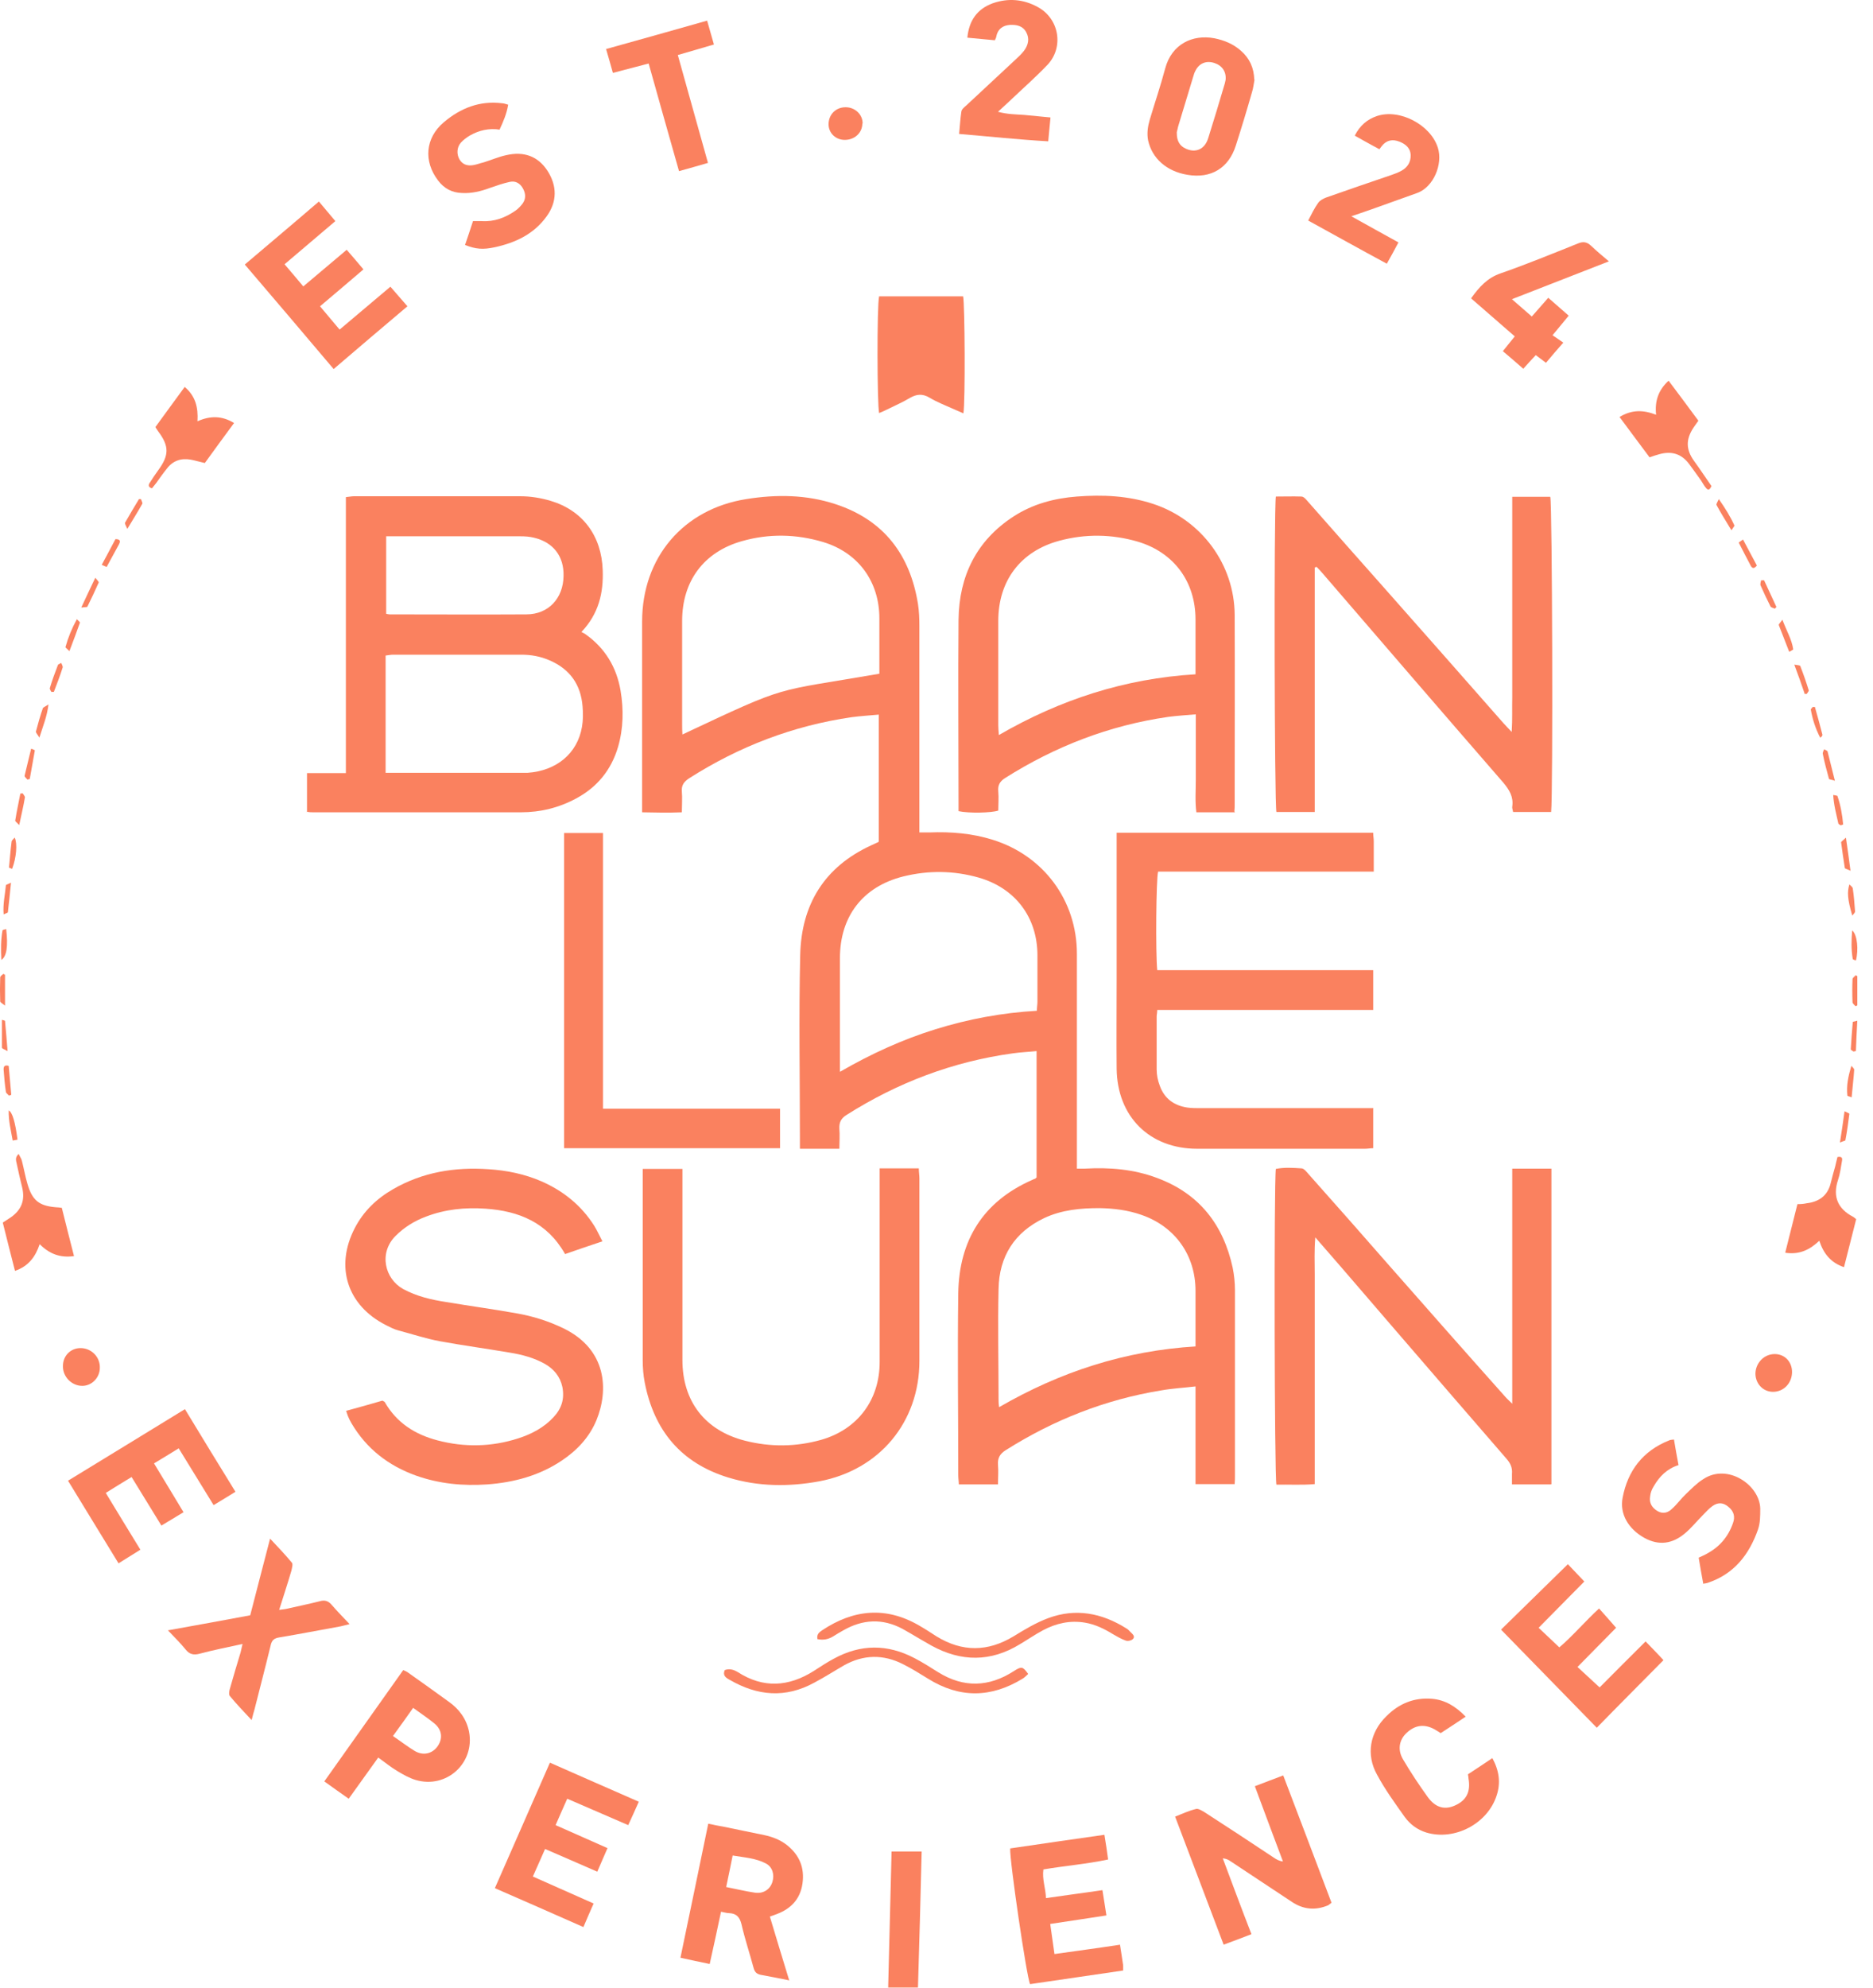 <svg width="66" height="70" viewBox="0 0 66 70" fill="none" xmlns="http://www.w3.org/2000/svg">
<path d="M30.967 29.637V25.167C30.637 25.197 30.327 25.217 30.017 25.257C27.947 25.557 26.047 26.287 24.287 27.407C24.107 27.527 24.007 27.647 24.027 27.877C24.047 28.107 24.027 28.337 24.027 28.607C23.557 28.627 23.107 28.617 22.627 28.607C22.627 28.457 22.627 28.337 22.627 28.217C22.627 26.107 22.627 23.997 22.627 21.887C22.627 19.637 24.077 17.927 26.297 17.577C27.357 17.407 28.417 17.417 29.447 17.757C31.147 18.317 32.067 19.537 32.347 21.267C32.387 21.527 32.397 21.787 32.397 22.047C32.397 24.337 32.397 26.617 32.397 28.907V29.317C32.537 29.317 32.647 29.317 32.747 29.317C33.507 29.287 34.257 29.347 34.987 29.577C36.777 30.137 37.947 31.717 37.947 33.587C37.947 35.967 37.947 38.357 37.947 40.737C37.947 40.867 37.947 40.997 37.947 41.157C38.057 41.157 38.137 41.157 38.227 41.157C39.097 41.107 39.957 41.177 40.777 41.487C42.257 42.037 43.107 43.127 43.437 44.647C43.487 44.897 43.517 45.167 43.517 45.427C43.517 47.607 43.517 49.777 43.517 51.957C43.517 52.057 43.517 52.147 43.507 52.267H42.127V48.827C41.697 48.877 41.307 48.897 40.917 48.967C38.947 49.287 37.127 50.007 35.447 51.067C35.237 51.197 35.147 51.347 35.167 51.597C35.187 51.817 35.167 52.027 35.167 52.277H33.787C33.787 52.177 33.767 52.067 33.767 51.967C33.767 49.827 33.737 47.677 33.767 45.537C33.797 43.687 34.637 42.317 36.367 41.557C36.407 41.537 36.447 41.517 36.487 41.507C36.487 41.507 36.497 41.487 36.527 41.467V37.017C36.237 37.047 35.957 37.057 35.687 37.097C33.577 37.387 31.627 38.127 29.827 39.267C29.637 39.387 29.567 39.527 29.577 39.747C29.597 39.977 29.577 40.207 29.577 40.457H28.187C28.187 40.337 28.187 40.217 28.187 40.097C28.187 37.947 28.147 35.787 28.197 33.637C28.237 31.857 29.047 30.527 30.707 29.767C30.787 29.727 30.867 29.697 30.947 29.657L30.967 29.637ZM30.987 23.727C30.987 23.067 30.987 22.417 30.987 21.777C30.987 20.477 30.237 19.457 28.997 19.087C28.057 18.807 27.097 18.787 26.147 19.057C24.797 19.437 24.037 20.467 24.037 21.867C24.037 23.077 24.037 24.297 24.037 25.507C24.037 25.617 24.037 25.737 24.047 25.867C27.857 24.077 27.167 24.387 30.987 23.727ZM29.597 37.747C30.707 37.107 31.807 36.607 32.967 36.247C34.127 35.887 35.317 35.667 36.537 35.597C36.537 35.477 36.557 35.377 36.557 35.287C36.557 34.737 36.557 34.197 36.557 33.647C36.557 32.307 35.777 31.277 34.487 30.907C33.607 30.657 32.717 30.647 31.827 30.867C30.397 31.227 29.597 32.277 29.597 33.747C29.597 34.947 29.597 36.147 29.597 37.357V37.757V37.747ZM42.127 47.427V47.067C42.127 46.527 42.127 45.997 42.127 45.457C42.127 44.207 41.407 43.197 40.227 42.787C39.747 42.617 39.247 42.557 38.747 42.547C38.077 42.547 37.417 42.607 36.797 42.897C35.747 43.397 35.207 44.247 35.187 45.397C35.157 46.687 35.187 47.977 35.187 49.267C35.187 49.347 35.187 49.427 35.207 49.557C37.367 48.307 39.647 47.567 42.147 47.417L42.127 47.427Z" fill="#FA815F"/>
<path d="M10.818 28.607V27.227H12.188V17.507C12.308 17.497 12.388 17.477 12.468 17.477C14.428 17.477 16.388 17.477 18.338 17.477C18.698 17.477 19.058 17.537 19.398 17.637C20.538 17.977 21.198 18.877 21.238 20.077C21.268 20.877 21.098 21.617 20.488 22.257C20.538 22.287 20.578 22.297 20.618 22.327C21.318 22.817 21.728 23.497 21.868 24.327C21.978 24.987 21.968 25.657 21.778 26.307C21.538 27.117 21.048 27.717 20.308 28.117C19.698 28.447 19.048 28.607 18.358 28.607C15.918 28.607 13.478 28.607 11.038 28.607C10.978 28.607 10.908 28.607 10.808 28.587L10.818 28.607ZM13.598 27.217C13.748 27.217 13.868 27.217 13.988 27.217C15.408 27.217 16.828 27.217 18.258 27.217C18.368 27.217 18.478 27.217 18.588 27.217C19.608 27.147 20.348 26.537 20.508 25.597C20.548 25.367 20.548 25.117 20.528 24.877C20.468 24.117 20.088 23.567 19.368 23.257C19.048 23.117 18.718 23.057 18.378 23.057C16.868 23.057 15.358 23.057 13.848 23.057C13.768 23.057 13.678 23.077 13.588 23.087V27.217H13.598ZM13.608 18.877V21.617C13.658 21.627 13.698 21.637 13.728 21.637C15.338 21.637 16.938 21.647 18.548 21.637C19.328 21.637 19.848 21.067 19.858 20.287C19.878 19.597 19.498 19.097 18.818 18.937C18.658 18.897 18.498 18.887 18.328 18.887C16.868 18.887 15.398 18.887 13.938 18.887H13.608V18.877Z" fill="#FA815F"/>
<path d="M48.388 39.047V40.437C48.288 40.437 48.198 40.457 48.098 40.457C46.128 40.457 44.158 40.457 42.188 40.457C40.508 40.457 39.368 39.327 39.348 37.637C39.338 36.587 39.348 35.537 39.348 34.487C39.348 32.897 39.348 31.317 39.348 29.727V29.327H48.388C48.388 29.437 48.408 29.527 48.408 29.627C48.408 29.977 48.408 30.327 48.408 30.697H40.808C40.738 30.967 40.718 33.567 40.778 34.167C41.608 34.167 42.448 34.167 43.288 34.167C44.138 34.167 44.998 34.167 45.848 34.167C46.698 34.167 47.528 34.167 48.388 34.167V35.567H40.778C40.778 35.677 40.758 35.737 40.758 35.797C40.758 36.417 40.758 37.047 40.758 37.667C40.758 37.857 40.798 38.057 40.868 38.237C41.028 38.687 41.368 38.937 41.848 39.007C41.998 39.027 42.158 39.027 42.308 39.027C44.198 39.027 46.098 39.027 47.988 39.027C48.118 39.027 48.248 39.027 48.398 39.027L48.388 39.047Z" fill="#FA815F"/>
<path d="M43.517 28.607H42.157C42.107 28.227 42.137 27.847 42.137 27.467C42.137 27.097 42.137 26.727 42.137 26.347C42.137 25.967 42.137 25.587 42.137 25.157C41.787 25.187 41.477 25.207 41.167 25.247C39.087 25.547 37.177 26.287 35.407 27.407C35.227 27.527 35.157 27.657 35.177 27.867C35.197 28.097 35.177 28.327 35.177 28.547C34.937 28.627 34.147 28.647 33.777 28.567V28.247C33.777 26.107 33.757 23.957 33.777 21.817C33.797 20.287 34.407 19.037 35.717 18.187C36.397 17.747 37.157 17.547 37.947 17.487C38.857 17.417 39.757 17.457 40.637 17.747C42.337 18.307 43.497 19.877 43.507 21.657C43.517 23.887 43.507 26.117 43.507 28.347C43.507 28.407 43.507 28.477 43.497 28.577L43.517 28.607ZM42.127 23.757C42.127 23.077 42.127 22.447 42.127 21.817C42.127 20.487 41.367 19.457 40.097 19.077C39.177 18.807 38.237 18.797 37.317 19.047C35.957 19.417 35.177 20.457 35.177 21.867C35.177 23.087 35.177 24.317 35.177 25.537C35.177 25.637 35.187 25.747 35.197 25.887C37.357 24.637 39.637 23.897 42.127 23.747V23.757Z" fill="#FA815F"/>
<path d="M46.328 19.987V28.597H44.978C44.908 28.367 44.888 17.957 44.958 17.487C45.248 17.487 45.558 17.477 45.858 17.487C45.948 17.487 46.038 17.607 46.108 17.687C46.998 18.697 47.888 19.707 48.778 20.707C50.178 22.287 51.578 23.877 52.968 25.457C53.048 25.547 53.128 25.627 53.268 25.777C53.298 25.327 53.278 24.937 53.288 24.557C53.288 24.167 53.288 23.767 53.288 23.377V21.047C53.288 20.657 53.288 20.257 53.288 19.867V18.687C53.288 18.297 53.288 17.907 53.288 17.497H54.628C54.698 17.727 54.728 27.947 54.658 28.597H53.318C53.308 28.527 53.278 28.467 53.288 28.407C53.338 28.067 53.188 27.817 52.968 27.557C50.848 25.117 48.728 22.657 46.618 20.207C46.548 20.127 46.478 20.047 46.398 19.967C46.378 19.967 46.348 19.977 46.328 19.987Z" fill="#FA815F"/>
<path d="M54.648 52.277H53.278C53.278 52.147 53.278 52.027 53.278 51.907C53.298 51.697 53.228 51.537 53.088 51.377C51.708 49.787 50.328 48.187 48.948 46.587C48.188 45.707 47.438 44.827 46.678 43.957C46.588 43.847 46.488 43.747 46.348 43.577C46.308 44.057 46.328 44.457 46.328 44.867C46.328 45.267 46.328 45.677 46.328 46.077V52.267C45.858 52.307 45.418 52.277 44.978 52.287C44.908 52.027 44.888 41.627 44.958 41.167C45.248 41.107 45.558 41.127 45.858 41.147C45.948 41.147 46.038 41.267 46.108 41.347C47.088 42.447 48.068 43.557 49.038 44.667C50.368 46.177 51.698 47.687 53.038 49.187C53.098 49.257 53.168 49.317 53.288 49.437V41.157H54.668V52.267L54.648 52.277Z" fill="#FA815F"/>
<path d="M19.907 44.157C19.277 43.047 18.277 42.647 17.108 42.567C16.387 42.517 15.688 42.587 15.008 42.847C14.607 42.997 14.248 43.217 13.938 43.527C13.338 44.127 13.557 45.037 14.207 45.397C14.688 45.657 15.207 45.777 15.738 45.857C16.567 45.997 17.398 46.107 18.227 46.257C18.788 46.357 19.328 46.527 19.848 46.777C21.398 47.527 21.448 48.967 21.017 50.017C20.767 50.617 20.337 51.077 19.797 51.437C19.008 51.967 18.117 52.207 17.177 52.277C16.317 52.337 15.477 52.257 14.658 51.967C13.688 51.617 12.918 51.027 12.387 50.127C12.338 50.047 12.297 49.957 12.258 49.867C12.238 49.817 12.227 49.767 12.197 49.687C12.637 49.567 13.068 49.447 13.477 49.327C13.518 49.357 13.547 49.357 13.557 49.377C13.977 50.107 14.617 50.517 15.418 50.727C16.367 50.977 17.328 50.957 18.258 50.657C18.727 50.507 19.168 50.277 19.508 49.907C19.788 49.607 19.898 49.267 19.817 48.847C19.738 48.477 19.517 48.217 19.207 48.037C18.817 47.817 18.398 47.707 17.968 47.637C17.148 47.497 16.328 47.387 15.508 47.237C15.018 47.147 14.537 46.987 14.047 46.857C13.887 46.817 13.738 46.737 13.598 46.667C12.238 45.977 11.797 44.617 12.498 43.257C12.807 42.657 13.277 42.207 13.857 41.877C14.898 41.277 16.027 41.097 17.207 41.177C17.858 41.217 18.488 41.347 19.087 41.607C19.858 41.947 20.488 42.457 20.938 43.167C21.038 43.327 21.117 43.507 21.227 43.717C20.767 43.867 20.348 44.017 19.907 44.167V44.157Z" fill="#FA815F"/>
<path d="M30.988 41.147H32.377C32.377 41.287 32.398 41.387 32.398 41.497C32.398 43.637 32.398 45.787 32.398 47.927C32.398 50.087 30.988 51.767 28.878 52.167C27.797 52.367 26.718 52.357 25.668 52.037C23.997 51.527 23.047 50.377 22.718 48.687C22.668 48.427 22.648 48.167 22.648 47.907C22.648 45.787 22.648 43.667 22.648 41.537C22.648 41.417 22.648 41.297 22.648 41.167H24.047C24.047 41.307 24.047 41.437 24.047 41.567C24.047 43.677 24.047 45.787 24.047 47.897C24.047 49.347 24.837 50.377 26.247 50.737C27.148 50.967 28.047 50.957 28.938 50.707C30.227 50.337 30.997 49.297 30.997 47.967C30.997 45.847 30.997 43.727 30.997 41.597C30.997 41.467 30.997 41.337 30.997 41.147H30.988Z" fill="#FA815F"/>
<path d="M19.877 29.337H21.247V39.047H27.487V40.437H19.877V29.337Z" fill="#FA815F"/>
<path d="M46.898 67.027C46.838 67.067 46.828 67.087 46.808 67.097C46.354 67.29 45.924 67.25 45.518 66.977C44.798 66.497 44.078 66.027 43.358 65.547C43.288 65.497 43.208 65.457 43.088 65.447C43.418 66.327 43.748 67.217 44.098 68.117C43.768 68.247 43.468 68.357 43.118 68.487C42.548 66.987 41.988 65.507 41.408 63.977C41.658 63.877 41.898 63.767 42.148 63.707C42.228 63.687 42.348 63.767 42.438 63.817C43.258 64.347 44.068 64.877 44.878 65.417C44.968 65.477 45.058 65.537 45.208 65.557C44.878 64.687 44.558 63.817 44.218 62.907C44.558 62.777 44.868 62.657 45.218 62.527C45.788 64.027 46.358 65.517 46.918 67.007L46.898 67.027Z" fill="#FA815F"/>
<path d="M27.828 69.747C27.438 69.667 27.117 69.607 26.797 69.547C26.668 69.517 26.598 69.457 26.558 69.317C26.418 68.797 26.247 68.287 26.128 67.767C26.067 67.517 25.948 67.387 25.698 67.377C25.608 67.377 25.527 67.347 25.407 67.327C25.277 67.937 25.148 68.547 25.008 69.167C24.657 69.097 24.348 69.027 23.977 68.947C24.308 67.367 24.628 65.817 24.957 64.227C25.157 64.267 25.337 64.307 25.517 64.337C25.988 64.437 26.457 64.527 26.927 64.627C27.218 64.687 27.497 64.797 27.727 64.977C28.168 65.327 28.358 65.777 28.277 66.337C28.198 66.877 27.878 67.217 27.378 67.407C27.308 67.437 27.238 67.457 27.128 67.497C27.348 68.227 27.567 68.957 27.808 69.737L27.828 69.747ZM25.587 66.457C25.948 66.527 26.267 66.607 26.608 66.657C26.907 66.697 27.137 66.537 27.218 66.277C27.297 66.017 27.218 65.747 26.988 65.627C26.628 65.437 26.227 65.417 25.817 65.347C25.738 65.737 25.668 66.087 25.587 66.467V66.457Z" fill="#FA815F"/>
<path d="M30.978 10.437H33.938C33.998 10.687 34.018 14.147 33.948 14.557C33.818 14.497 33.688 14.447 33.558 14.387C33.288 14.267 33.008 14.157 32.758 14.007C32.508 13.857 32.298 13.877 32.058 14.017C31.808 14.167 31.528 14.287 31.268 14.417C31.168 14.467 31.078 14.507 30.978 14.547C30.908 14.267 30.898 10.747 30.978 10.437Z" fill="#FA815F"/>
<path d="M8.637 9.307C9.507 8.567 10.367 7.847 11.237 7.097C11.437 7.337 11.617 7.547 11.817 7.787C11.217 8.297 10.637 8.787 10.027 9.307C10.247 9.567 10.457 9.807 10.687 10.087C11.197 9.657 11.697 9.237 12.217 8.797C12.417 9.027 12.597 9.237 12.807 9.487C12.307 9.917 11.807 10.337 11.277 10.787C11.507 11.057 11.727 11.327 11.967 11.607C12.567 11.097 13.157 10.607 13.757 10.097C13.957 10.327 14.147 10.547 14.357 10.787C13.487 11.517 12.637 12.247 11.757 12.997C10.717 11.767 9.687 10.557 8.627 9.317L8.637 9.307Z" fill="#FA815F"/>
<path d="M22.508 63.457C22.378 63.747 22.267 63.997 22.137 64.277C21.418 63.967 20.727 63.667 19.988 63.347C19.848 63.657 19.718 63.957 19.578 64.277C20.198 64.547 20.788 64.817 21.407 65.087C21.288 65.367 21.168 65.627 21.047 65.917C20.427 65.647 19.837 65.387 19.207 65.117C19.058 65.447 18.927 65.757 18.777 66.087C19.497 66.407 20.198 66.717 20.918 67.037C20.797 67.317 20.677 67.577 20.558 67.867C19.517 67.407 18.497 66.957 17.438 66.497C18.087 65.027 18.718 63.577 19.378 62.077C20.418 62.537 21.448 62.987 22.497 63.447L22.508 63.457Z" fill="#FA815F"/>
<path d="M52.898 57.387C53.648 56.657 54.438 55.877 55.248 55.087C55.417 55.267 55.617 55.477 55.828 55.697C55.307 56.227 54.767 56.767 54.218 57.327C54.468 57.557 54.688 57.777 54.947 58.017C55.428 57.607 55.847 57.107 56.347 56.647C56.547 56.867 56.737 57.087 56.947 57.327C56.517 57.767 56.057 58.227 55.587 58.707C55.847 58.947 56.097 59.177 56.367 59.427C56.888 58.897 57.438 58.357 57.987 57.807C58.197 58.027 58.398 58.227 58.617 58.467C57.847 59.247 57.057 60.037 56.267 60.847C55.138 59.687 54.017 58.547 52.898 57.397V57.387Z" fill="#FA815F"/>
<path d="M6.517 49.627C7.117 50.617 7.697 51.567 8.297 52.537C8.037 52.697 7.797 52.847 7.527 53.007C7.117 52.337 6.717 51.687 6.297 51.007C6.007 51.187 5.727 51.357 5.427 51.537C5.777 52.107 6.107 52.667 6.467 53.257C6.207 53.417 5.967 53.557 5.687 53.727C5.337 53.157 4.997 52.607 4.637 52.017C4.327 52.207 4.027 52.387 3.727 52.577C4.137 53.257 4.537 53.907 4.947 54.577C4.687 54.737 4.447 54.887 4.177 55.057C3.587 54.087 2.997 53.137 2.397 52.147C3.777 51.307 5.127 50.477 6.517 49.627Z" fill="#FA815F"/>
<path d="M39.467 68.497C39.507 68.767 39.547 68.987 39.577 69.217C39.577 69.267 39.577 69.317 39.577 69.397C38.467 69.557 37.377 69.717 36.297 69.877C36.177 69.637 35.567 65.477 35.597 65.097C36.687 64.937 37.787 64.777 38.917 64.617C38.967 64.917 39.007 65.187 39.047 65.487C38.297 65.647 37.537 65.707 36.767 65.837C36.717 66.187 36.847 66.497 36.857 66.847C37.537 66.747 38.177 66.667 38.847 66.567C38.897 66.867 38.937 67.137 38.987 67.457C38.327 67.557 37.687 67.657 37.007 67.757C37.057 68.117 37.107 68.447 37.157 68.817C37.937 68.707 38.687 68.607 39.477 68.487L39.467 68.497Z" fill="#FA815F"/>
<path d="M44.207 2.797C44.177 2.947 44.167 3.097 44.117 3.247C43.937 3.877 43.747 4.507 43.547 5.127C43.297 5.917 42.677 6.297 41.847 6.157C41.107 6.037 40.597 5.577 40.457 4.947C40.407 4.687 40.447 4.447 40.517 4.207C40.697 3.607 40.897 3.017 41.057 2.417C41.287 1.547 42.027 1.207 42.787 1.347C43.137 1.417 43.457 1.547 43.727 1.787C44.037 2.057 44.187 2.397 44.197 2.807L44.207 2.797ZM41.467 4.677C41.467 4.967 41.567 5.137 41.787 5.237C42.137 5.397 42.457 5.257 42.577 4.857C42.777 4.227 42.967 3.587 43.157 2.947C43.167 2.907 43.177 2.867 43.187 2.817C43.217 2.527 43.067 2.307 42.787 2.217C42.507 2.127 42.257 2.227 42.127 2.487C42.087 2.557 42.067 2.627 42.047 2.697C41.867 3.277 41.697 3.867 41.517 4.447C41.497 4.527 41.477 4.617 41.467 4.657V4.677Z" fill="#FA815F"/>
<path d="M17.617 4.567C17.237 4.507 16.887 4.587 16.567 4.767C16.447 4.837 16.327 4.927 16.237 5.027C16.097 5.187 16.087 5.427 16.187 5.607C16.297 5.797 16.467 5.847 16.667 5.817C16.797 5.797 16.917 5.747 17.047 5.717C17.307 5.637 17.557 5.527 17.827 5.467C18.467 5.317 18.957 5.507 19.287 6.007C19.637 6.547 19.637 7.107 19.257 7.627C18.807 8.247 18.167 8.547 17.437 8.707C17.017 8.797 16.767 8.777 16.387 8.627C16.477 8.357 16.577 8.077 16.667 7.787C16.777 7.787 16.867 7.787 16.967 7.787C17.417 7.817 17.807 7.667 18.167 7.417C18.267 7.347 18.347 7.257 18.417 7.167C18.537 6.997 18.527 6.817 18.427 6.637C18.327 6.457 18.167 6.357 17.957 6.407C17.727 6.457 17.497 6.537 17.267 6.617C16.947 6.737 16.617 6.817 16.277 6.797C15.927 6.787 15.647 6.637 15.437 6.357C14.917 5.677 14.987 4.857 15.637 4.307C16.227 3.807 16.907 3.537 17.697 3.637C17.757 3.637 17.827 3.667 17.907 3.687C17.857 3.997 17.737 4.277 17.607 4.557L17.617 4.567Z" fill="#FA815F"/>
<path d="M8.547 57.897C8.007 58.017 7.527 58.107 7.047 58.237C6.827 58.297 6.677 58.267 6.537 58.087C6.357 57.867 6.157 57.667 5.917 57.417C6.917 57.237 7.857 57.067 8.817 56.887C9.047 56.007 9.267 55.137 9.517 54.187C9.807 54.497 10.057 54.757 10.287 55.037C10.328 55.087 10.287 55.227 10.268 55.317C10.137 55.767 9.987 56.217 9.837 56.697C9.947 56.677 10.027 56.677 10.107 56.657C10.498 56.567 10.898 56.487 11.287 56.387C11.438 56.347 11.557 56.377 11.668 56.497C11.867 56.727 12.078 56.947 12.318 57.197C12.188 57.227 12.098 57.257 11.998 57.277C11.277 57.407 10.557 57.547 9.837 57.667C9.657 57.697 9.577 57.767 9.537 57.947C9.357 58.697 9.157 59.447 8.967 60.207C8.937 60.307 8.907 60.417 8.867 60.577C8.587 60.277 8.327 60.007 8.097 59.727C8.057 59.677 8.077 59.557 8.097 59.487C8.217 59.057 8.347 58.627 8.477 58.197C8.497 58.117 8.517 58.037 8.547 57.897Z" fill="#FA815F"/>
<path d="M60.017 55.767C59.957 55.447 59.907 55.157 59.857 54.857C59.957 54.807 60.047 54.777 60.127 54.727C60.587 54.487 60.897 54.127 61.067 53.637C61.147 53.417 61.097 53.227 60.917 53.077C60.737 52.917 60.547 52.897 60.347 53.037C60.217 53.127 60.107 53.257 59.987 53.377C59.777 53.587 59.597 53.817 59.367 54.007C58.937 54.367 58.457 54.447 57.937 54.157C57.387 53.847 57.067 53.327 57.177 52.747C57.357 51.797 57.887 51.097 58.817 50.727C58.857 50.707 58.897 50.707 58.987 50.697C59.037 50.997 59.087 51.287 59.147 51.597C58.737 51.727 58.477 51.997 58.277 52.337C58.207 52.447 58.157 52.577 58.147 52.697C58.107 52.927 58.207 53.097 58.407 53.217C58.597 53.327 58.777 53.277 58.917 53.137C59.097 52.977 59.237 52.777 59.407 52.617C59.607 52.427 59.797 52.227 60.027 52.087C60.877 51.527 62.007 52.297 62.027 53.127C62.027 53.377 62.027 53.637 61.947 53.867C61.637 54.747 61.107 55.437 60.167 55.747C60.127 55.757 60.087 55.767 59.997 55.777L60.017 55.767Z" fill="#FA815F"/>
<path d="M13.328 61.897C12.968 62.397 12.638 62.857 12.288 63.347C11.998 63.147 11.738 62.957 11.428 62.737C12.358 61.427 13.278 60.127 14.208 58.817C14.278 58.847 14.328 58.867 14.368 58.897C14.848 59.237 15.328 59.577 15.808 59.927C16.178 60.187 16.438 60.537 16.528 60.987C16.738 62.087 15.738 63.007 14.648 62.687C14.418 62.617 14.208 62.497 14.008 62.377C13.788 62.247 13.578 62.077 13.328 61.897ZM13.858 61.147C14.138 61.337 14.368 61.517 14.618 61.667C14.908 61.837 15.218 61.767 15.408 61.517C15.608 61.247 15.588 60.927 15.308 60.697C15.078 60.507 14.818 60.337 14.558 60.147C14.318 60.487 14.098 60.797 13.848 61.137L13.858 61.147Z" fill="#FA815F"/>
<path d="M51.647 60.457C51.337 60.667 51.057 60.847 50.767 61.037C50.687 60.987 50.627 60.947 50.557 60.907C50.197 60.707 49.867 60.747 49.567 61.027C49.307 61.267 49.237 61.617 49.437 61.957C49.707 62.417 50.007 62.867 50.317 63.297C50.597 63.677 50.927 63.747 51.287 63.577C51.677 63.397 51.827 63.097 51.747 62.637C51.747 62.597 51.737 62.557 51.727 62.487C52.007 62.307 52.287 62.117 52.587 61.917C52.827 62.357 52.887 62.787 52.737 63.237C52.417 64.227 51.257 64.837 50.257 64.537C49.937 64.437 49.687 64.247 49.497 63.987C49.157 63.507 48.807 63.027 48.527 62.507C48.127 61.797 48.267 61.007 48.857 60.437C49.297 59.997 49.827 59.777 50.457 59.827C50.927 59.867 51.297 60.097 51.647 60.457Z" fill="#FA815F"/>
<path d="M35.047 1.417C34.727 1.387 34.417 1.357 34.087 1.327C34.147 0.717 34.437 0.317 34.977 0.117C35.517 -0.073 36.057 -0.033 36.567 0.247C37.327 0.657 37.497 1.667 36.907 2.287C36.477 2.737 36.007 3.147 35.557 3.577C35.437 3.687 35.317 3.797 35.167 3.937C35.497 4.027 35.797 4.027 36.087 4.047C36.387 4.077 36.687 4.107 37.017 4.137C36.987 4.417 36.967 4.677 36.937 4.977C35.887 4.917 34.867 4.807 33.797 4.717C33.827 4.437 33.837 4.177 33.877 3.927C33.887 3.847 33.987 3.767 34.057 3.707C34.637 3.167 35.227 2.617 35.807 2.077C35.907 1.987 35.997 1.897 36.077 1.797C36.237 1.587 36.287 1.357 36.157 1.127C36.037 0.907 35.817 0.867 35.587 0.877C35.327 0.897 35.157 1.027 35.107 1.287C35.107 1.317 35.087 1.347 35.057 1.417H35.047Z" fill="#FA815F"/>
<path d="M48.608 5.257C48.308 5.097 48.038 4.947 47.738 4.777C47.918 4.427 48.168 4.207 48.518 4.087C49.318 3.817 50.418 4.397 50.668 5.207C50.848 5.777 50.518 6.587 49.938 6.797C49.438 6.977 48.928 7.157 48.428 7.337C48.178 7.427 47.938 7.507 47.618 7.617C48.198 7.937 48.728 8.237 49.278 8.537C49.138 8.797 49.018 9.027 48.868 9.287C47.938 8.787 47.028 8.277 46.098 7.767C46.218 7.537 46.318 7.327 46.448 7.147C46.508 7.057 46.628 6.997 46.728 6.957C47.488 6.687 48.258 6.427 49.018 6.167C49.138 6.127 49.268 6.077 49.378 6.017C49.598 5.897 49.718 5.707 49.708 5.457C49.698 5.207 49.518 5.067 49.308 4.987C49.078 4.897 48.858 4.927 48.688 5.147C48.658 5.187 48.638 5.217 48.598 5.267L48.608 5.257Z" fill="#FA815F"/>
<path d="M56.687 9.207C55.537 9.657 54.437 10.087 53.277 10.537C53.527 10.757 53.747 10.947 53.977 11.147C54.177 10.917 54.367 10.707 54.557 10.487C54.807 10.707 55.037 10.907 55.277 11.117C55.087 11.347 54.917 11.557 54.707 11.807C54.827 11.887 54.947 11.967 55.087 12.067C54.857 12.327 54.667 12.547 54.477 12.777C54.347 12.677 54.237 12.597 54.117 12.507C53.967 12.667 53.827 12.817 53.677 12.987C53.437 12.777 53.207 12.577 52.957 12.367C53.097 12.187 53.227 12.037 53.377 11.847C52.857 11.397 52.357 10.957 51.837 10.507C52.117 10.117 52.407 9.787 52.877 9.627C53.797 9.307 54.697 8.937 55.597 8.577C55.787 8.497 55.917 8.517 56.067 8.657C56.257 8.837 56.457 9.007 56.697 9.207H56.687Z" fill="#FA815F"/>
<path d="M23.887 1.947C24.247 3.227 24.587 4.457 24.947 5.737C24.607 5.837 24.287 5.927 23.927 6.027C23.567 4.767 23.217 3.517 22.857 2.237C22.437 2.347 22.027 2.457 21.597 2.567C21.517 2.287 21.447 2.027 21.357 1.727C22.547 1.397 23.717 1.067 24.917 0.727C24.997 1.017 25.077 1.277 25.157 1.567C24.727 1.697 24.327 1.807 23.887 1.937V1.947Z" fill="#FA815F"/>
<path d="M32.347 69.997H31.297C31.337 68.387 31.377 66.797 31.417 65.207H32.477C32.437 66.817 32.397 68.397 32.347 69.997Z" fill="#FA815F"/>
<path d="M2.608 44.237C2.118 44.307 1.738 44.157 1.398 43.817C1.248 44.267 0.998 44.597 0.528 44.757C0.378 44.177 0.238 43.617 0.098 43.057C0.208 42.987 0.298 42.927 0.388 42.867C0.768 42.597 0.888 42.257 0.778 41.807C0.708 41.527 0.648 41.257 0.588 40.977C0.568 40.877 0.518 40.767 0.658 40.637C0.698 40.727 0.748 40.797 0.768 40.867C0.838 41.137 0.888 41.427 0.968 41.697C1.138 42.277 1.378 42.467 1.968 42.517C2.028 42.517 2.098 42.527 2.178 42.537C2.318 43.097 2.458 43.657 2.608 44.237Z" fill="#FA815F"/>
<path d="M28.807 57.737C28.767 57.557 28.867 57.487 28.967 57.417C30.077 56.677 31.217 56.567 32.387 57.247C32.597 57.367 32.797 57.497 32.997 57.627C33.907 58.187 34.807 58.177 35.717 57.627C36.107 57.387 36.507 57.147 36.937 56.987C37.907 56.627 38.827 56.807 39.687 57.347C39.747 57.377 39.787 57.427 39.837 57.477C39.907 57.547 40.007 57.627 39.927 57.717C39.877 57.777 39.737 57.807 39.667 57.777C39.517 57.727 39.367 57.637 39.227 57.557C38.917 57.367 38.597 57.207 38.237 57.147C37.707 57.057 37.217 57.167 36.747 57.417C36.467 57.567 36.207 57.747 35.937 57.907C34.907 58.537 33.867 58.527 32.827 57.957C32.487 57.767 32.147 57.557 31.807 57.367C31.097 56.987 30.397 57.027 29.717 57.417C29.597 57.487 29.467 57.557 29.347 57.637C29.177 57.737 29.007 57.767 28.807 57.727V57.737Z" fill="#FA815F"/>
<path d="M57.067 14.687C57.507 14.417 57.917 14.437 58.357 14.607C58.307 14.137 58.427 13.747 58.797 13.407C59.147 13.877 59.497 14.337 59.847 14.817C59.787 14.907 59.727 14.977 59.677 15.057C59.397 15.477 59.407 15.837 59.697 16.237C59.907 16.527 60.107 16.827 60.307 17.117C60.257 17.237 60.197 17.287 60.117 17.187C60.047 17.107 59.997 17.007 59.937 16.917C59.797 16.717 59.657 16.527 59.517 16.337C59.247 15.977 58.897 15.877 58.467 15.997C58.367 16.027 58.257 16.057 58.127 16.107C57.787 15.647 57.437 15.187 57.077 14.697L57.067 14.687Z" fill="#FA815F"/>
<path d="M62.907 44.117C63.057 43.517 63.197 42.967 63.337 42.407C63.468 42.407 63.568 42.397 63.657 42.377C64.088 42.327 64.397 42.117 64.507 41.677C64.558 41.477 64.608 41.277 64.668 41.077C64.698 40.967 64.718 40.847 64.748 40.747C64.907 40.717 64.927 40.787 64.907 40.887C64.868 41.117 64.838 41.347 64.767 41.557C64.567 42.157 64.778 42.577 65.287 42.847C65.328 42.867 65.358 42.897 65.407 42.937C65.267 43.497 65.127 44.047 64.978 44.627C64.507 44.467 64.257 44.147 64.108 43.697C63.767 44.017 63.407 44.197 62.898 44.117H62.907Z" fill="#FA815F"/>
<path d="M5.478 15.037C5.818 14.567 6.158 14.107 6.508 13.627C6.888 13.947 6.988 14.347 6.958 14.837C7.408 14.637 7.818 14.637 8.248 14.897C7.888 15.387 7.548 15.847 7.218 16.307C7.038 16.267 6.878 16.217 6.718 16.187C6.378 16.127 6.088 16.227 5.878 16.507C5.748 16.667 5.628 16.837 5.508 17.007C5.458 17.077 5.398 17.137 5.358 17.197C5.238 17.167 5.218 17.097 5.268 17.017C5.368 16.857 5.468 16.707 5.578 16.557C5.958 16.037 5.968 15.717 5.578 15.197C5.548 15.157 5.518 15.107 5.478 15.047V15.037Z" fill="#FA815F"/>
<path d="M36.227 58.957C36.167 59.007 36.108 59.077 36.038 59.117C34.928 59.797 33.818 59.817 32.697 59.117C32.407 58.937 32.117 58.757 31.817 58.607C31.128 58.257 30.427 58.267 29.747 58.647C29.398 58.847 29.058 59.067 28.698 59.257C27.677 59.817 26.688 59.727 25.707 59.157C25.578 59.087 25.457 59.007 25.538 58.817C25.698 58.757 25.848 58.797 25.997 58.887C26.898 59.467 27.788 59.407 28.677 58.847C28.907 58.697 29.137 58.547 29.378 58.417C30.328 57.897 31.277 57.897 32.227 58.397C32.517 58.547 32.797 58.727 33.068 58.897C33.958 59.447 34.847 59.417 35.718 58.857C35.998 58.677 36.038 58.687 36.227 58.947V58.957Z" fill="#FA815F"/>
<path d="M2.838 47.477C3.218 47.477 3.528 47.787 3.518 48.167C3.518 48.517 3.238 48.807 2.898 48.807C2.528 48.807 2.208 48.487 2.218 48.107C2.218 47.747 2.488 47.477 2.838 47.477Z" fill="#FA815F"/>
<path d="M63.147 48.317C63.147 48.707 62.857 49.017 62.477 49.017C62.137 49.017 61.867 48.747 61.857 48.387C61.857 48.007 62.157 47.687 62.537 47.687C62.887 47.687 63.147 47.957 63.147 48.317Z" fill="#FA815F"/>
<path d="M30.387 4.347C30.387 4.677 30.117 4.927 29.767 4.927C29.447 4.927 29.197 4.687 29.197 4.377C29.197 4.037 29.447 3.777 29.797 3.777C30.127 3.777 30.397 4.027 30.397 4.347H30.387Z" fill="#FA815F"/>
<path d="M3.588 19.887C3.758 19.567 3.918 19.277 4.068 18.987C4.228 18.987 4.258 19.047 4.188 19.177C4.048 19.437 3.908 19.687 3.758 19.967C3.698 19.947 3.648 19.917 3.578 19.887H3.588Z" fill="#FA815F"/>
<path d="M61.418 18.997C61.588 19.317 61.748 19.617 61.908 19.917C61.798 20.057 61.728 20.007 61.678 19.897C61.538 19.637 61.408 19.377 61.268 19.107C61.318 19.067 61.358 19.047 61.428 18.997H61.418Z" fill="#FA815F"/>
<path d="M2.868 21.387C3.048 21.007 3.188 20.697 3.358 20.347C3.418 20.427 3.488 20.487 3.478 20.517C3.348 20.807 3.218 21.087 3.078 21.367C3.068 21.387 2.988 21.377 2.868 21.397V21.387Z" fill="#FA815F"/>
<path d="M61.007 18.667C60.807 18.337 60.637 18.067 60.487 17.787C60.467 17.757 60.517 17.687 60.567 17.577C60.797 17.907 60.977 18.197 61.117 18.507C61.117 18.527 61.077 18.577 61.017 18.667H61.007Z" fill="#FA815F"/>
<path d="M65.267 32.767C65.448 32.917 65.498 33.457 65.397 33.827C65.358 33.807 65.297 33.797 65.287 33.777C65.228 33.437 65.237 33.107 65.267 32.767Z" fill="#FA815F"/>
<path d="M0.177 34.327V35.417C0.098 35.347 0.007 35.307 0.007 35.267C-0.003 34.987 -0.003 34.707 0.007 34.427C0.007 34.377 0.077 34.337 0.117 34.297C0.138 34.307 0.158 34.317 0.168 34.327H0.177Z" fill="#FA815F"/>
<path d="M0.687 29.067C0.607 28.977 0.527 28.927 0.537 28.897C0.587 28.577 0.657 28.267 0.717 27.947C0.747 27.947 0.767 27.947 0.797 27.937C0.827 27.987 0.887 28.047 0.877 28.087C0.827 28.387 0.757 28.677 0.677 29.057L0.687 29.067Z" fill="#FA815F"/>
<path d="M0.067 35.917C0.067 35.917 0.177 35.937 0.177 35.957C0.207 36.287 0.237 36.617 0.267 37.017C0.157 36.957 0.067 36.927 0.067 36.897C0.067 36.577 0.067 36.257 0.067 35.907V35.917Z" fill="#FA815F"/>
<path d="M65.247 38.647C65.157 38.607 65.107 38.607 65.097 38.587C65.057 38.237 65.127 37.907 65.237 37.537C65.277 37.587 65.337 37.627 65.337 37.677C65.317 37.987 65.277 38.297 65.247 38.647Z" fill="#FA815F"/>
<path d="M0.128 32.207C0.098 31.837 0.178 31.507 0.208 31.177C0.208 31.157 0.288 31.137 0.388 31.087C0.348 31.467 0.318 31.797 0.278 32.127C0.278 32.147 0.198 32.167 0.118 32.207H0.128Z" fill="#FA815F"/>
<path d="M4.487 18.627C4.437 18.507 4.387 18.437 4.407 18.407C4.567 18.127 4.727 17.857 4.897 17.577C4.917 17.577 4.947 17.577 4.967 17.577C4.987 17.637 5.027 17.707 5.017 17.737C4.867 18.007 4.697 18.277 4.487 18.627Z" fill="#FA815F"/>
<path d="M64.837 40.227C64.897 39.847 64.947 39.507 64.997 39.137C65.077 39.177 65.167 39.207 65.167 39.227C65.127 39.537 65.087 39.847 65.027 40.157C65.027 40.177 64.947 40.187 64.837 40.237V40.227Z" fill="#FA815F"/>
<path d="M65.047 29.507C65.107 29.927 65.157 30.267 65.207 30.667C65.097 30.607 65.007 30.597 65.007 30.567C64.957 30.267 64.917 29.967 64.877 29.667C64.877 29.637 64.937 29.607 65.037 29.507H65.047Z" fill="#FA815F"/>
<path d="M65.307 37.027C65.307 37.027 65.217 36.977 65.217 36.957C65.237 36.637 65.257 36.317 65.287 35.997C65.287 35.977 65.357 35.977 65.447 35.947C65.427 36.327 65.407 36.677 65.397 37.017C65.367 37.017 65.337 37.027 65.307 37.037V37.027Z" fill="#FA815F"/>
<path d="M62.167 20.447C62.307 20.757 62.458 21.067 62.597 21.377C62.578 21.397 62.557 21.417 62.538 21.437C62.487 21.407 62.407 21.397 62.388 21.357C62.267 21.117 62.148 20.867 62.038 20.617C62.017 20.567 62.047 20.497 62.057 20.437C62.097 20.437 62.127 20.437 62.167 20.437V20.447Z" fill="#FA815F"/>
<path d="M0.418 30.597C0.368 30.577 0.308 30.557 0.318 30.547C0.348 30.247 0.368 29.947 0.408 29.647C0.408 29.597 0.468 29.557 0.518 29.497C0.618 29.707 0.578 30.207 0.428 30.597H0.418Z" fill="#FA815F"/>
<path d="M1.818 24.377C1.818 24.377 1.738 24.267 1.758 24.227C1.838 23.957 1.938 23.687 2.038 23.427C2.048 23.387 2.118 23.377 2.158 23.347C2.178 23.397 2.218 23.467 2.208 23.507C2.118 23.797 2.008 24.077 1.898 24.367C1.868 24.367 1.848 24.367 1.818 24.367V24.377Z" fill="#FA815F"/>
<path d="M62.808 21.827C62.958 22.227 63.138 22.517 63.188 22.867C63.188 22.887 63.128 22.907 63.048 22.957C62.918 22.627 62.798 22.317 62.678 22.007C62.678 21.987 62.718 21.947 62.798 21.837L62.808 21.827Z" fill="#FA815F"/>
<path d="M2.438 22.927C2.358 22.837 2.298 22.807 2.308 22.787C2.398 22.457 2.528 22.137 2.708 21.807C2.768 21.867 2.818 21.907 2.818 21.927C2.708 22.237 2.588 22.557 2.448 22.927H2.438Z" fill="#FA815F"/>
<path d="M0.307 37.547C0.337 37.877 0.367 38.217 0.397 38.557C0.367 38.567 0.347 38.577 0.317 38.587C0.277 38.537 0.207 38.497 0.207 38.447C0.167 38.187 0.147 37.927 0.127 37.667C0.127 37.557 0.157 37.497 0.307 37.537V37.547Z" fill="#FA815F"/>
<path d="M65.448 34.387V35.407L65.388 35.437C65.388 35.437 65.278 35.347 65.278 35.297C65.267 35.027 65.267 34.757 65.278 34.487C65.278 34.437 65.347 34.397 65.388 34.347C65.407 34.357 65.427 34.367 65.448 34.377V34.387Z" fill="#FA815F"/>
<path d="M0.218 32.717C0.288 33.327 0.238 33.677 0.048 33.807C0.028 33.437 0.028 33.107 0.088 32.767C0.088 32.747 0.158 32.737 0.218 32.717Z" fill="#FA815F"/>
<path d="M64.868 29.067C64.868 29.067 64.778 29.027 64.778 28.997C64.708 28.677 64.618 28.357 64.598 27.997C64.678 28.017 64.748 28.017 64.748 28.037C64.858 28.357 64.918 28.697 64.948 29.037C64.918 29.047 64.888 29.057 64.858 29.067H64.868Z" fill="#FA815F"/>
<path d="M64.397 26.457C64.478 26.787 64.558 27.107 64.657 27.497C64.558 27.457 64.457 27.457 64.448 27.427C64.368 27.137 64.287 26.837 64.228 26.537C64.228 26.497 64.257 26.437 64.278 26.387C64.317 26.407 64.358 26.427 64.388 26.447L64.397 26.457Z" fill="#FA815F"/>
<path d="M63.587 24.417C63.477 24.097 63.367 23.777 63.227 23.407C63.337 23.427 63.428 23.427 63.438 23.457C63.547 23.737 63.648 24.027 63.737 24.317C63.737 24.347 63.688 24.397 63.667 24.437C63.638 24.437 63.617 24.437 63.587 24.437V24.417Z" fill="#FA815F"/>
<path d="M0.617 40.137C0.557 40.147 0.517 40.157 0.447 40.167C0.387 39.817 0.297 39.477 0.307 39.107C0.434 39.167 0.537 39.51 0.617 40.137Z" fill="#FA815F"/>
<path d="M65.267 32.237C65.097 31.657 65.088 31.407 65.168 31.147C65.218 31.197 65.278 31.237 65.287 31.287C65.328 31.557 65.347 31.827 65.368 32.097C65.368 32.147 65.308 32.197 65.267 32.247V32.237Z" fill="#FA815F"/>
<path d="M1.098 26.367C1.178 26.397 1.228 26.417 1.228 26.427C1.168 26.767 1.108 27.097 1.048 27.437C1.018 27.437 0.998 27.447 0.968 27.457C0.928 27.407 0.858 27.357 0.868 27.317C0.938 27.007 1.018 26.707 1.098 26.367Z" fill="#FA815F"/>
<path d="M63.958 24.917C64.048 25.237 64.138 25.557 64.218 25.877C64.218 25.907 64.188 25.957 64.138 25.977C63.968 25.647 63.868 25.327 63.808 24.987C63.808 24.967 63.858 24.927 63.878 24.897C63.908 24.897 63.938 24.897 63.968 24.907L63.958 24.917Z" fill="#FA815F"/>
<path d="M1.708 24.807C1.658 25.237 1.518 25.557 1.388 25.977C1.318 25.857 1.258 25.807 1.268 25.757C1.338 25.487 1.418 25.207 1.508 24.947C1.518 24.907 1.598 24.887 1.708 24.807Z" fill="#FA815F"/>
</svg>
